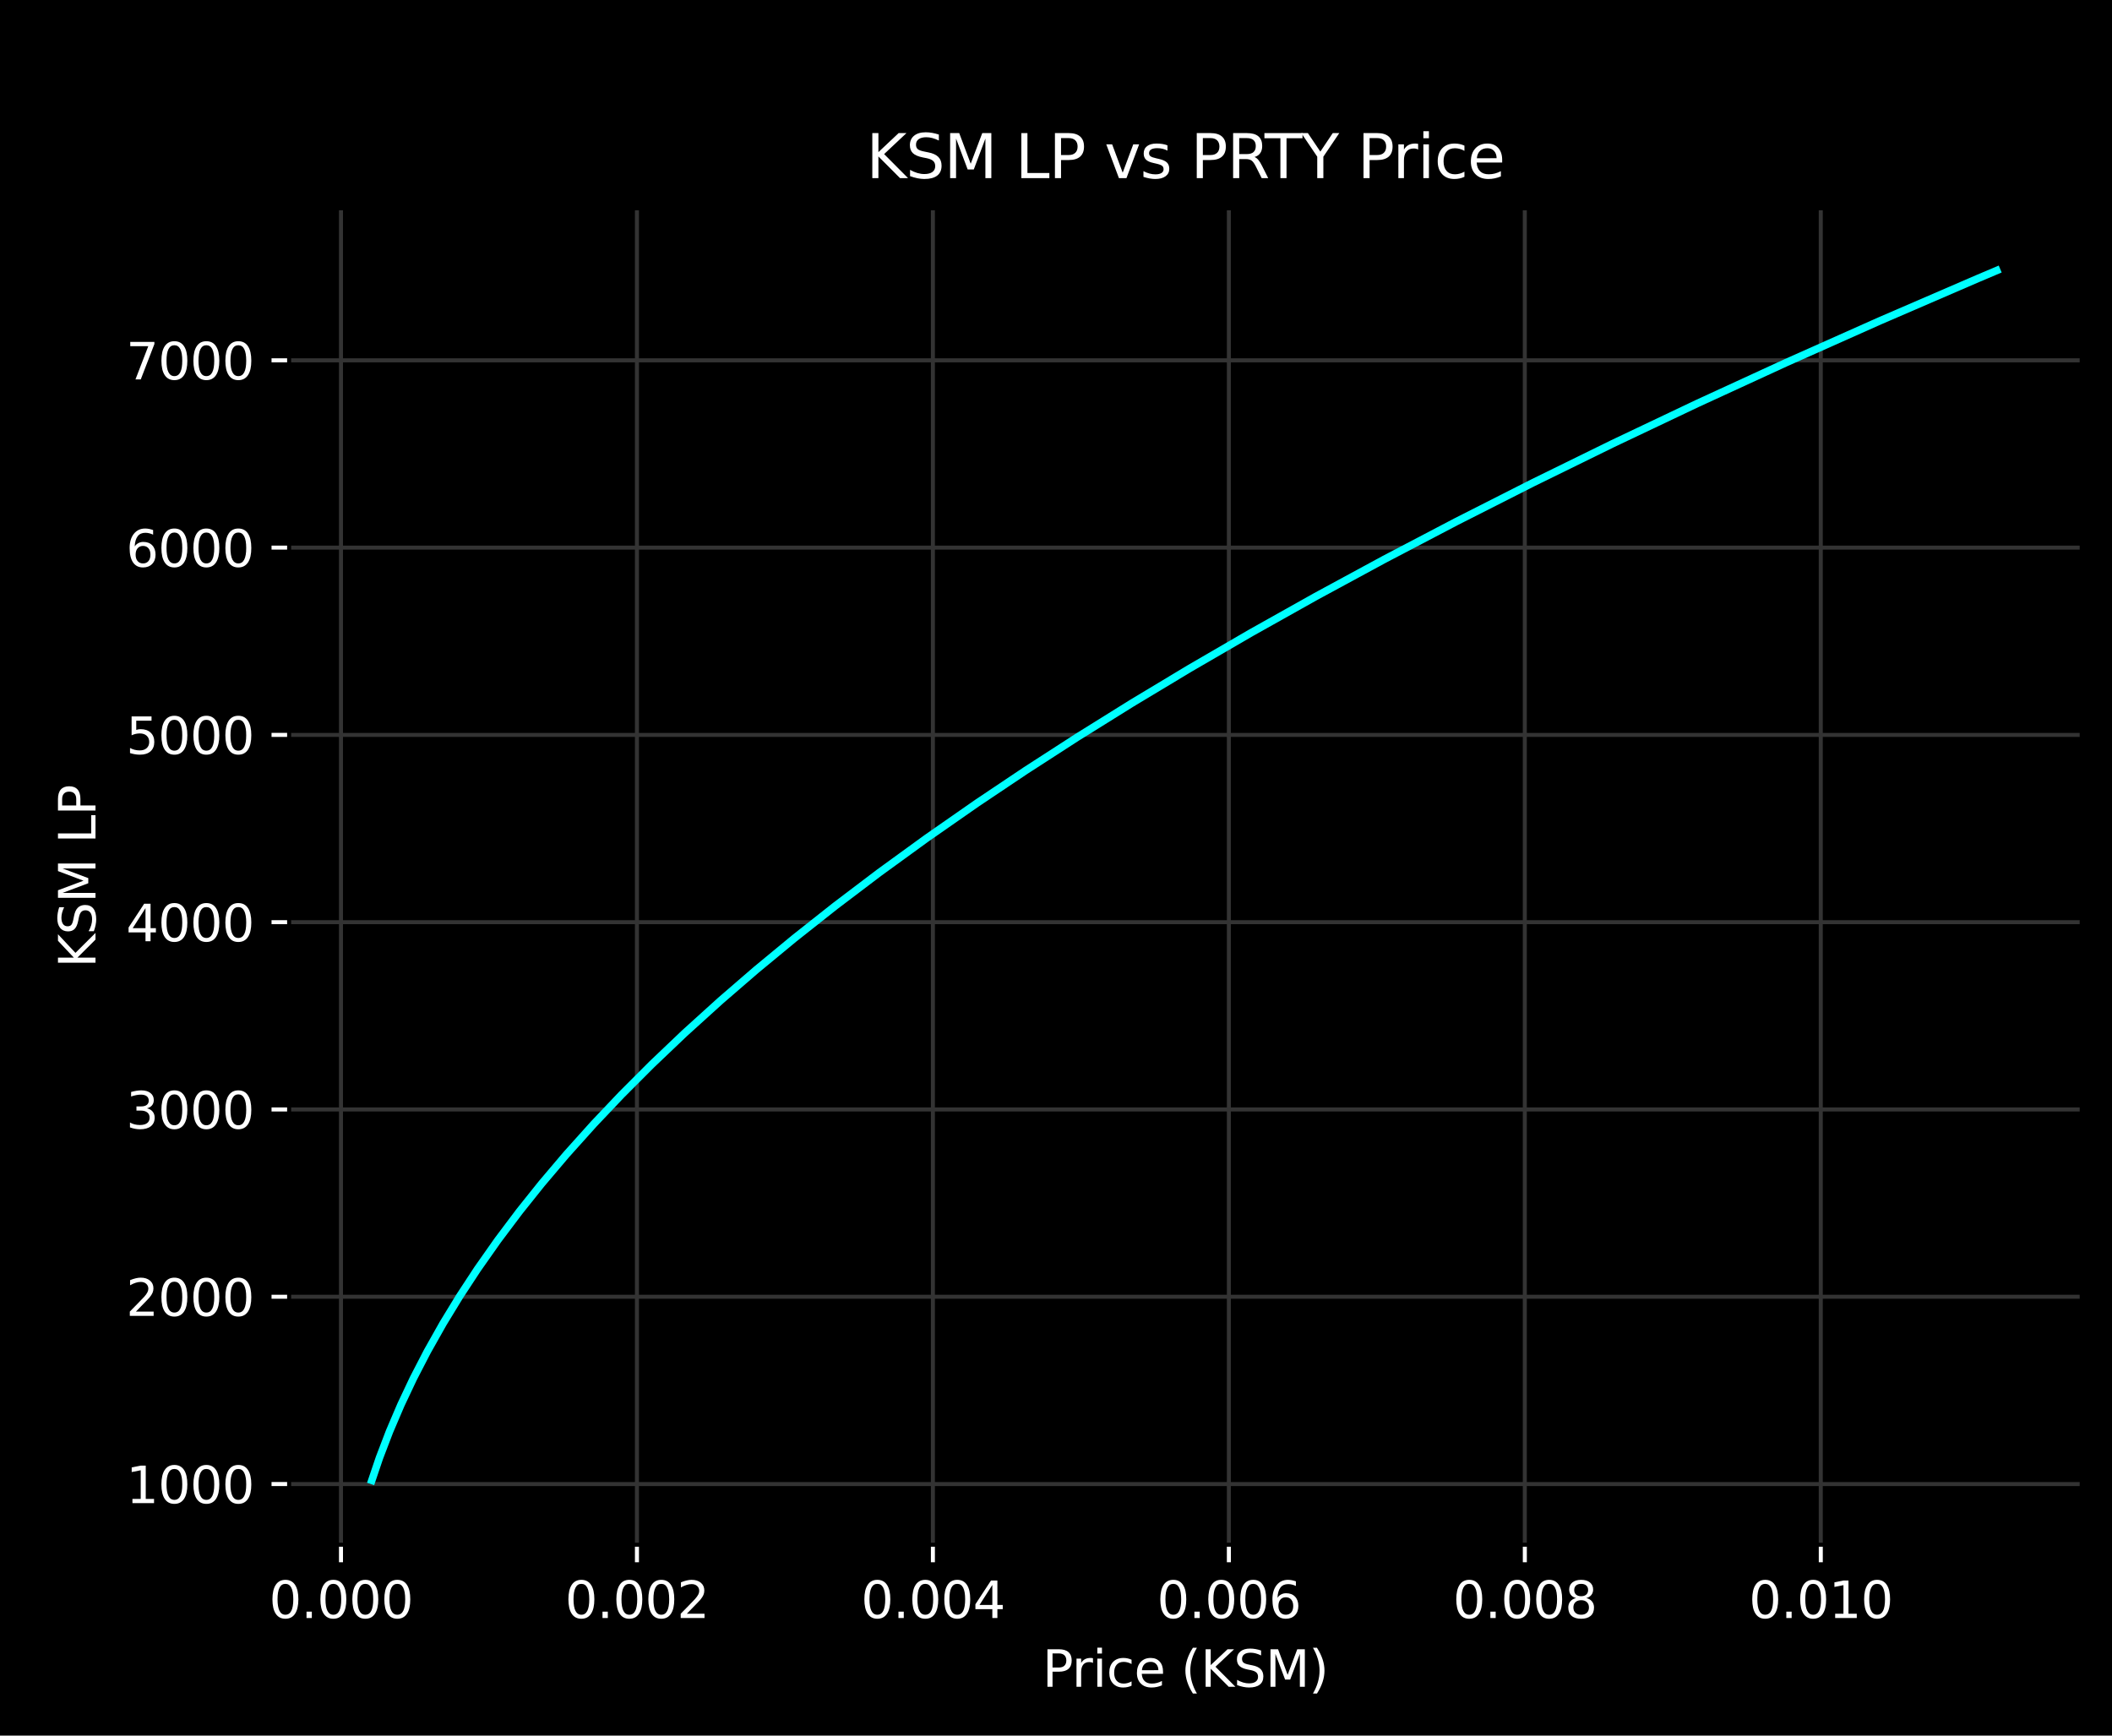 <?xml version="1.0" encoding="UTF-8"?>
<svg width="420.25pt" height="345.37pt" version="1.1" viewBox="0 0 420.25 345.37" xmlns="http://www.w3.org/2000/svg" xmlns:cc="http://creativecommons.org/ns#" xmlns:dc="http://purl.org/dc/elements/1.1/" xmlns:rdf="http://www.w3.org/1999/02/22-rdf-syntax-ns#" xmlns:xlink="http://www.w3.org/1999/xlink">
 <defs>
  <style type="text/css">*{stroke-linejoin: round; stroke-linecap: butt}</style>
 </defs>
 <path d="m0 345.37h460.25v-345.37h-460.25z"/>
 <path d="m57.531 307.38h356.69v-265.93h-356.69z"/>
 <path d="m67.849 307.38v-265.93" clip-path="url(#p18310b55f0)" fill="none" stroke="#333" stroke-linecap="square" stroke-width=".8"/>
 <defs>
  <path id="mbf67f49f10" d="m0 0v3.5" stroke="#fff" stroke-width=".8"/>
 </defs>
 <use x="67.849" y="307.376" fill="#ffffff" stroke="#ffffff" stroke-width=".8" xlink:href="#mbf67f49f10"/>
 <!-- 0.000 -->
 <g transform="translate(53.535 321.97) scale(.1 -.1)" fill="#fff">
  <defs>
   <path id="DejaVuSans-30" transform="scale(.016)" d="m2034 4250q-487 0-733-480-245-479-245-1442 0-959 245-1439 246-480 733-480 491 0 736 480 246 480 246 1439 0 963-246 1442-245 480-736 480zm0 500q785 0 1199-621 414-620 414-1801 0-1178-414-1799-414-620-1199-620-784 0-1198 620-414 621-414 1799 0 1181 414 1801 414 621 1198 621z"/>
   <path id="DejaVuSans-2e" transform="scale(.016)" d="m684 794h660v-794h-660v794z"/>
  </defs>
  <use xlink:href="#DejaVuSans-30"/>
  <use transform="translate(63.623)" xlink:href="#DejaVuSans-2e"/>
  <use transform="translate(95.41)" xlink:href="#DejaVuSans-30"/>
  <use transform="translate(159.03)" xlink:href="#DejaVuSans-30"/>
  <use transform="translate(222.66)" xlink:href="#DejaVuSans-30"/>
 </g>
 <path d="m126.74 307.38v-265.93" clip-path="url(#p18310b55f0)" fill="none" stroke="#333" stroke-linecap="square" stroke-width=".8"/>
 <use x="126.74" y="307.376" fill="#ffffff" stroke="#ffffff" stroke-width=".8" xlink:href="#mbf67f49f10"/>
 <!-- 0.002 -->
 <g transform="translate(112.43 321.97) scale(.1 -.1)" fill="#fff">
  <defs>
   <path id="DejaVuSans-32" transform="scale(.016)" d="m1228 531h2203v-531h-2962v531q359 372 979 998 621 627 780 809 303 340 423 576 121 236 121 464 0 372-261 606-261 235-680 235-297 0-627-103-329-103-704-313v638q381 153 712 231 332 78 607 78 725 0 1156-363 431-362 431-968 0-288-108-546-107-257-392-607-78-91-497-524-418-433-1181-1211z"/>
  </defs>
  <use xlink:href="#DejaVuSans-30"/>
  <use transform="translate(63.623)" xlink:href="#DejaVuSans-2e"/>
  <use transform="translate(95.41)" xlink:href="#DejaVuSans-30"/>
  <use transform="translate(159.03)" xlink:href="#DejaVuSans-30"/>
  <use transform="translate(222.66)" xlink:href="#DejaVuSans-32"/>
 </g>
 <path d="m185.63 307.38v-265.93" clip-path="url(#p18310b55f0)" fill="none" stroke="#333" stroke-linecap="square" stroke-width=".8"/>
 <use x="185.631" y="307.376" fill="#ffffff" stroke="#ffffff" stroke-width=".8" xlink:href="#mbf67f49f10"/>
 <!-- 0.004 -->
 <g transform="translate(171.32 321.97) scale(.1 -.1)" fill="#fff">
  <defs>
   <path id="DejaVuSans-34" transform="scale(.016)" d="m2419 4116-1594-2491h1594v2491zm-166 550h794v-3041h666v-525h-666v-1100h-628v1100h-2106v609l1940 2957z"/>
  </defs>
  <use xlink:href="#DejaVuSans-30"/>
  <use transform="translate(63.623)" xlink:href="#DejaVuSans-2e"/>
  <use transform="translate(95.41)" xlink:href="#DejaVuSans-30"/>
  <use transform="translate(159.03)" xlink:href="#DejaVuSans-30"/>
  <use transform="translate(222.66)" xlink:href="#DejaVuSans-34"/>
 </g>
 <path d="m244.52 307.38v-265.93" clip-path="url(#p18310b55f0)" fill="none" stroke="#333" stroke-linecap="square" stroke-width=".8"/>
 <use x="244.522" y="307.376" fill="#ffffff" stroke="#ffffff" stroke-width=".8" xlink:href="#mbf67f49f10"/>
 <!-- 0.006 -->
 <g transform="translate(230.21 321.97) scale(.1 -.1)" fill="#fff">
  <defs>
   <path id="DejaVuSans-36" transform="scale(.016)" d="m2113 2584q-425 0-674-291-248-290-248-796 0-503 248-796 249-292 674-292t673 292q248 293 248 796 0 506-248 796-248 291-673 291zm1253 1979v-575q-238 112-480 171-242 60-480 60-625 0-955-422-329-422-376-1275 184 272 462 417 279 145 613 145 703 0 1111-427 408-426 408-1160 0-719-425-1154-425-434-1131-434-810 0-1238 620-428 621-428 1799 0 1106 525 1764t1409 658q238 0 480-47t505-140z"/>
  </defs>
  <use xlink:href="#DejaVuSans-30"/>
  <use transform="translate(63.623)" xlink:href="#DejaVuSans-2e"/>
  <use transform="translate(95.41)" xlink:href="#DejaVuSans-30"/>
  <use transform="translate(159.03)" xlink:href="#DejaVuSans-30"/>
  <use transform="translate(222.66)" xlink:href="#DejaVuSans-36"/>
 </g>
 <path d="m303.41 307.38v-265.93" clip-path="url(#p18310b55f0)" fill="none" stroke="#333" stroke-linecap="square" stroke-width=".8"/>
 <use x="303.413" y="307.376" fill="#ffffff" stroke="#ffffff" stroke-width=".8" xlink:href="#mbf67f49f10"/>
 <!-- 0.008 -->
 <g transform="translate(289.1 321.97) scale(.1 -.1)" fill="#fff">
  <defs>
   <path id="DejaVuSans-38" transform="scale(.016)" d="m2034 2216q-450 0-708-241-257-241-257-662 0-422 257-663 258-241 708-241t709 242q260 243 260 662 0 421-258 662-257 241-711 241zm-631 268q-406 100-633 378-226 279-226 679 0 559 398 884 399 325 1092 325 697 0 1094-325t397-884q0-400-227-679-226-278-629-378 456-106 710-416 255-309 255-755 0-679-414-1042-414-362-1186-362-771 0-1186 362-414 363-414 1042 0 446 256 755 257 310 713 416zm-231 997q0-362 226-565 227-203 636-203 407 0 636 203 230 203 230 565 0 363-230 566-229 203-636 203-409 0-636-203-226-203-226-566z"/>
  </defs>
  <use xlink:href="#DejaVuSans-30"/>
  <use transform="translate(63.623)" xlink:href="#DejaVuSans-2e"/>
  <use transform="translate(95.41)" xlink:href="#DejaVuSans-30"/>
  <use transform="translate(159.03)" xlink:href="#DejaVuSans-30"/>
  <use transform="translate(222.66)" xlink:href="#DejaVuSans-38"/>
 </g>
 <path d="m362.3 307.38v-265.93" clip-path="url(#p18310b55f0)" fill="none" stroke="#333" stroke-linecap="square" stroke-width=".8"/>
 <use x="362.304" y="307.376" fill="#ffffff" stroke="#ffffff" stroke-width=".8" xlink:href="#mbf67f49f10"/>
 <!-- 0.010 -->
 <g transform="translate(347.99 321.97) scale(.1 -.1)" fill="#fff">
  <defs>
   <path id="DejaVuSans-31" transform="scale(.016)" d="m794 531h1031v3560l-1122-225v575l1116 225h631v-4135h1031v-531h-2687v531z"/>
  </defs>
  <use xlink:href="#DejaVuSans-30"/>
  <use transform="translate(63.623)" xlink:href="#DejaVuSans-2e"/>
  <use transform="translate(95.41)" xlink:href="#DejaVuSans-30"/>
  <use transform="translate(159.03)" xlink:href="#DejaVuSans-31"/>
  <use transform="translate(222.66)" xlink:href="#DejaVuSans-30"/>
 </g>
 <!-- Price (KSM) -->
 <g transform="translate(207.42 335.65) scale(.1 -.1)" fill="#fff">
  <defs>
   <path id="DejaVuSans-50" transform="scale(.016)" d="m1259 4147v-1753h794q441 0 681 228 241 228 241 650 0 419-241 647-240 228-681 228h-794zm-631 519h1425q785 0 1186-355 402-355 402-1039 0-691-402-1044-401-353-1186-353h-794v-1875h-631v4666z"/>
   <path id="DejaVuSans-72" transform="scale(.016)" d="m2631 2963q-97 56-211 82-114 27-251 27-488 0-749-317t-261-911v-1844h-578v3500h578v-544q182 319 472 473 291 155 707 155 59 0 131-8 72-7 159-23l3-590z"/>
   <path id="DejaVuSans-69" transform="scale(.016)" d="m603 3500h575v-3500h-575v3500zm0 1363h575v-729h-575v729z"/>
   <path id="DejaVuSans-63" transform="scale(.016)" d="m3122 3366v-538q-244 135-489 202t-495 67q-560 0-870-355-309-354-309-995t309-996q310-354 870-354 250 0 495 67t489 202v-532q-241-112-499-168-257-57-548-57-791 0-1257 497-465 497-465 1341 0 856 470 1346 471 491 1290 491 265 0 518-55 253-54 491-163z"/>
   <path id="DejaVuSans-65" transform="scale(.016)" d="m3597 1894v-281h-2644q38-594 358-905t892-311q331 0 642 81t618 244v-544q-310-131-635-200t-659-69q-838 0-1327 487-489 488-489 1320 0 859 464 1363 464 505 1252 505 706 0 1117-455 411-454 411-1235zm-575 169q-6 471-264 752-258 282-683 282-481 0-770-272t-333-766l2050 4z"/>
   <path id="DejaVuSans-28" transform="scale(.016)" d="m1984 4856q-418-718-622-1422-203-703-203-1425 0-721 205-1429t620-1424h-500q-468 735-701 1444t-233 1409q0 697 231 1403 232 707 703 1444h500z"/>
   <path id="DejaVuSans-4b" transform="scale(.016)" d="m628 4666h631v-1972l2094 1972h813l-2316-2175 2481-2491h-831l-2241 2247v-2247h-631v4666z"/>
   <path id="DejaVuSans-53" transform="scale(.016)" d="m3425 4513v-616q-359 172-678 256-319 85-616 85-515 0-795-200t-280-569q0-310 186-468 186-157 705-254l381-78q706-135 1042-474t336-907q0-679-455-1029-454-350-1332-350-331 0-705 75-373 75-773 222v650q384-215 753-325 369-109 725-109 540 0 834 212 294 213 294 607 0 343-211 537t-692 291l-385 75q-706 140-1022 440-315 300-315 835 0 619 436 975t1201 356q329 0 669-60 341-59 697-177z"/>
   <path id="DejaVuSans-4d" transform="scale(.016)" d="m628 4666h941l1190-3175 1197 3175h941v-4666h-616v4097l-1203-3200h-634l-1203 3200v-4097h-613v4666z"/>
   <path id="DejaVuSans-29" transform="scale(.016)" d="m513 4856h500q468-737 701-1444 233-706 233-1403 0-700-233-1409t-701-1444h-500q415 716 620 1424t205 1429q0 722-205 1425-205 704-620 1422z"/>
  </defs>
  <use xlink:href="#DejaVuSans-50"/>
  <use transform="translate(58.553)" xlink:href="#DejaVuSans-72"/>
  <use transform="translate(99.666)" xlink:href="#DejaVuSans-69"/>
  <use transform="translate(127.45)" xlink:href="#DejaVuSans-63"/>
  <use transform="translate(182.43)" xlink:href="#DejaVuSans-65"/>
  <use transform="translate(243.95)" xlink:href="#DejaVuSans-20"/>
  <use transform="translate(275.74)" xlink:href="#DejaVuSans-28"/>
  <use transform="translate(314.75)" xlink:href="#DejaVuSans-4b"/>
  <use transform="translate(380.33)" xlink:href="#DejaVuSans-53"/>
  <use transform="translate(443.81)" xlink:href="#DejaVuSans-4d"/>
  <use transform="translate(530.09)" xlink:href="#DejaVuSans-29"/>
 </g>
 <path d="m57.531 295.31h356.69" clip-path="url(#p18310b55f0)" fill="none" stroke="#333" stroke-linecap="square" stroke-width=".8"/>
 <defs>
  <path id="mf7c093c5c4" d="m0 0h-3.5" stroke="#fff" stroke-width=".8"/>
 </defs>
 <use x="57.531" y="295.307" fill="#ffffff" stroke="#ffffff" stroke-width=".8" xlink:href="#mf7c093c5c4"/>
 <!-- 1000 -->
 <g transform="translate(25.081 299.11) scale(.1 -.1)" fill="#fff">
  <use xlink:href="#DejaVuSans-31"/>
  <use transform="translate(63.623)" xlink:href="#DejaVuSans-30"/>
  <use transform="translate(127.25)" xlink:href="#DejaVuSans-30"/>
  <use transform="translate(190.87)" xlink:href="#DejaVuSans-30"/>
 </g>
 <path d="m57.531 258.04h356.69" clip-path="url(#p18310b55f0)" fill="none" stroke="#333" stroke-linecap="square" stroke-width=".8"/>
 <use x="57.531" y="258.039" fill="#ffffff" stroke="#ffffff" stroke-width=".8" xlink:href="#mf7c093c5c4"/>
 <!-- 2000 -->
 <g transform="translate(25.081 261.84) scale(.1 -.1)" fill="#fff">
  <use xlink:href="#DejaVuSans-32"/>
  <use transform="translate(63.623)" xlink:href="#DejaVuSans-30"/>
  <use transform="translate(127.25)" xlink:href="#DejaVuSans-30"/>
  <use transform="translate(190.87)" xlink:href="#DejaVuSans-30"/>
 </g>
 <path d="m57.531 220.77h356.69" clip-path="url(#p18310b55f0)" fill="none" stroke="#333" stroke-linecap="square" stroke-width=".8"/>
 <use x="57.531" y="220.771" fill="#ffffff" stroke="#ffffff" stroke-width=".8" xlink:href="#mf7c093c5c4"/>
 <!-- 3000 -->
 <g transform="translate(25.081 224.57) scale(.1 -.1)" fill="#fff">
  <defs>
   <path id="DejaVuSans-33" transform="scale(.016)" d="m2597 2516q453-97 707-404 255-306 255-756 0-690-475-1069-475-378-1350-378-293 0-604 58t-642 174v609q262-153 574-231 313-78 654-78 593 0 904 234t311 681q0 413-289 645-289 233-804 233h-544v519h569q465 0 712 186t247 536q0 359-255 551-254 193-729 193-260 0-557-57-297-56-653-174v562q360 100 674 150t592 50q719 0 1137-327 419-326 419-882 0-388-222-655t-631-370z"/>
  </defs>
  <use xlink:href="#DejaVuSans-33"/>
  <use transform="translate(63.623)" xlink:href="#DejaVuSans-30"/>
  <use transform="translate(127.25)" xlink:href="#DejaVuSans-30"/>
  <use transform="translate(190.87)" xlink:href="#DejaVuSans-30"/>
 </g>
 <path d="m57.531 183.5h356.69" clip-path="url(#p18310b55f0)" fill="none" stroke="#333" stroke-linecap="square" stroke-width=".8"/>
 <use x="57.531" y="183.503" fill="#ffffff" stroke="#ffffff" stroke-width=".8" xlink:href="#mf7c093c5c4"/>
 <!-- 4000 -->
 <g transform="translate(25.081 187.3) scale(.1 -.1)" fill="#fff">
  <use xlink:href="#DejaVuSans-34"/>
  <use transform="translate(63.623)" xlink:href="#DejaVuSans-30"/>
  <use transform="translate(127.25)" xlink:href="#DejaVuSans-30"/>
  <use transform="translate(190.87)" xlink:href="#DejaVuSans-30"/>
 </g>
 <path d="m57.531 146.24h356.69" clip-path="url(#p18310b55f0)" fill="none" stroke="#333" stroke-linecap="square" stroke-width=".8"/>
 <use x="57.531" y="146.235" fill="#ffffff" stroke="#ffffff" stroke-width=".8" xlink:href="#mf7c093c5c4"/>
 <!-- 5000 -->
 <g transform="translate(25.081 150.03) scale(.1 -.1)" fill="#fff">
  <defs>
   <path id="DejaVuSans-35" transform="scale(.016)" d="m691 4666h2478v-532h-1900v-1143q137 47 274 70 138 23 276 23 781 0 1237-428 457-428 457-1159 0-753-469-1171-469-417-1322-417-294 0-599 50-304 50-629 150v635q281-153 581-228t634-75q541 0 856 284 316 284 316 772 0 487-316 771-315 285-856 285-253 0-505-56-251-56-513-175v2344z"/>
  </defs>
  <use xlink:href="#DejaVuSans-35"/>
  <use transform="translate(63.623)" xlink:href="#DejaVuSans-30"/>
  <use transform="translate(127.25)" xlink:href="#DejaVuSans-30"/>
  <use transform="translate(190.87)" xlink:href="#DejaVuSans-30"/>
 </g>
 <path d="m57.531 108.97h356.69" clip-path="url(#p18310b55f0)" fill="none" stroke="#333" stroke-linecap="square" stroke-width=".8"/>
 <use x="57.531" y="108.968" fill="#ffffff" stroke="#ffffff" stroke-width=".8" xlink:href="#mf7c093c5c4"/>
 <!-- 6000 -->
 <g transform="translate(25.081 112.77) scale(.1 -.1)" fill="#fff">
  <use xlink:href="#DejaVuSans-36"/>
  <use transform="translate(63.623)" xlink:href="#DejaVuSans-30"/>
  <use transform="translate(127.25)" xlink:href="#DejaVuSans-30"/>
  <use transform="translate(190.87)" xlink:href="#DejaVuSans-30"/>
 </g>
 <path d="m57.531 71.7h356.69" clip-path="url(#p18310b55f0)" fill="none" stroke="#333" stroke-linecap="square" stroke-width=".8"/>
 <use x="57.531" y="71.7" fill="#ffffff" stroke="#ffffff" stroke-width=".8" xlink:href="#mf7c093c5c4"/>
 <!-- 7000 -->
 <g transform="translate(25.081 75.499) scale(.1 -.1)" fill="#fff">
  <defs>
   <path id="DejaVuSans-37" transform="scale(.016)" d="m525 4666h3e3v-269l-1694-4397h-659l1594 4134h-2241v532z"/>
  </defs>
  <use xlink:href="#DejaVuSans-37"/>
  <use transform="translate(63.623)" xlink:href="#DejaVuSans-30"/>
  <use transform="translate(127.25)" xlink:href="#DejaVuSans-30"/>
  <use transform="translate(190.87)" xlink:href="#DejaVuSans-30"/>
 </g>
 <!-- KSM LP -->
 <g transform="translate(19.001 192.57) rotate(-90) scale(.1 -.1)" fill="#fff">
  <defs>
   <path id="DejaVuSans-4c" transform="scale(.016)" d="m628 4666h631v-4135h2272v-531h-2903v4666z"/>
  </defs>
  <use xlink:href="#DejaVuSans-4b"/>
  <use transform="translate(65.576)" xlink:href="#DejaVuSans-53"/>
  <use transform="translate(129.05)" xlink:href="#DejaVuSans-4d"/>
  <use transform="translate(215.33)" xlink:href="#DejaVuSans-20"/>
  <use transform="translate(247.12)" xlink:href="#DejaVuSans-4c"/>
  <use transform="translate(302.83)" xlink:href="#DejaVuSans-50"/>
 </g>
 <path d="m73.744 295.29 1.762-5.208 2.011-5.257 2.265-5.3 2.472-5.236 2.766-5.35 3.159-5.607 3.291-5.394 3.55-5.413 4.064-5.778 4.281-5.693 4.425-5.534 4.919-5.803 5.452-6.071 5.501-5.801 6.017-6.026 6.568-6.252 7.154-6.477 7.044-6.084 7.588-6.27 8.162-6.457 8.767-6.643 9.403-6.829 10.071-7.016 9.663-6.473 10.256-6.624 10.875-6.775 11.519-6.926 12.191-7.077 12.889-7.228 13.615-7.379 14.37-7.53 15.153-7.681 15.966-7.832 16.809-7.983 17.683-8.134 18.588-8.285 19.524-8.436 4.469-1.895v0" clip-path="url(#p18310b55f0)" fill="none" stroke="#0ff" stroke-linecap="square" stroke-width="1.5"/>
 <path d="m57.531 307.38v-265.93" fill="none" stroke="#000" stroke-linecap="square" stroke-width=".8"/>
 <path d="m414.22 307.38v-265.93" fill="none" stroke="#000" stroke-linecap="square" stroke-width=".8"/>
 <path d="m57.531 307.38h356.69" fill="none" stroke="#000" stroke-linecap="square" stroke-width=".8"/>
 <path d="m57.531 41.444h356.69" fill="none" stroke="#000" stroke-linecap="square" stroke-width=".8"/>
 <!-- KSM LP vs PRTY Price -->
 <g transform="translate(172.37 35.444) scale(.12 -.12)" fill="#fff">
  <defs>
   <path id="DejaVuSans-76" transform="scale(.016)" d="m191 3500h609l1094-2937 1094 2937h609l-1313-3500h-781l-1312 3500z"/>
   <path id="DejaVuSans-73" transform="scale(.016)" d="m2834 3397v-544q-243 125-506 187-262 63-544 63-428 0-642-131t-214-394q0-200 153-314t616-217l197-44q612-131 870-370t258-667q0-488-386-773-386-284-1061-284-281 0-586 55t-642 164v594q319-166 628-249 309-82 613-82 406 0 624 139 219 139 219 392 0 234-158 359-157 125-692 241l-200 47q-534 112-772 345-237 233-237 639 0 494 350 762 350 269 994 269 318 0 599-47 282-46 519-140z"/>
   <path id="DejaVuSans-52" transform="scale(.016)" d="m2841 2188q203-69 395-294t386-619l641-1275h-679l-596 1197q-232 469-449 622t-592 153h-688v-1972h-631v4666h1425q800 0 1194-335 394-334 394-1009 0-441-205-732-205-290-595-402zm-1582 1959v-1656h794q456 0 689 211t233 620-233 617-689 208h-794z"/>
   <path id="DejaVuSans-54" transform="scale(.016)" d="m-19 4666h3947v-532h-1656v-4134h-634v4134h-1657v532z"/>
   <path id="DejaVuSans-59" transform="scale(.016)" d="m-13 4666h679l1293-1919 1285 1919h678l-1650-2444v-2222h-634v2222l-1651 2444z"/>
  </defs>
  <use xlink:href="#DejaVuSans-4b"/>
  <use transform="translate(65.576)" xlink:href="#DejaVuSans-53"/>
  <use transform="translate(129.05)" xlink:href="#DejaVuSans-4d"/>
  <use transform="translate(215.33)" xlink:href="#DejaVuSans-20"/>
  <use transform="translate(247.12)" xlink:href="#DejaVuSans-4c"/>
  <use transform="translate(302.83)" xlink:href="#DejaVuSans-50"/>
  <use transform="translate(363.13)" xlink:href="#DejaVuSans-20"/>
  <use transform="translate(394.92)" xlink:href="#DejaVuSans-76"/>
  <use transform="translate(454.1)" xlink:href="#DejaVuSans-73"/>
  <use transform="translate(506.2)" xlink:href="#DejaVuSans-20"/>
  <use transform="translate(537.99)" xlink:href="#DejaVuSans-50"/>
  <use transform="translate(598.29)" xlink:href="#DejaVuSans-52"/>
  <use transform="translate(660.52)" xlink:href="#DejaVuSans-54"/>
  <use transform="translate(721.61)" xlink:href="#DejaVuSans-59"/>
  <use transform="translate(782.69)" xlink:href="#DejaVuSans-20"/>
  <use transform="translate(814.48)" xlink:href="#DejaVuSans-50"/>
  <use transform="translate(873.03)" xlink:href="#DejaVuSans-72"/>
  <use transform="translate(914.14)" xlink:href="#DejaVuSans-69"/>
  <use transform="translate(941.93)" xlink:href="#DejaVuSans-63"/>
  <use transform="translate(996.91)" xlink:href="#DejaVuSans-65"/>
 </g>
 <defs>
  <clipPath id="p18310b55f0">
   <rect x="57.531" y="41.444" width="356.69" height="265.93"/>
  </clipPath>
 </defs>
</svg>
